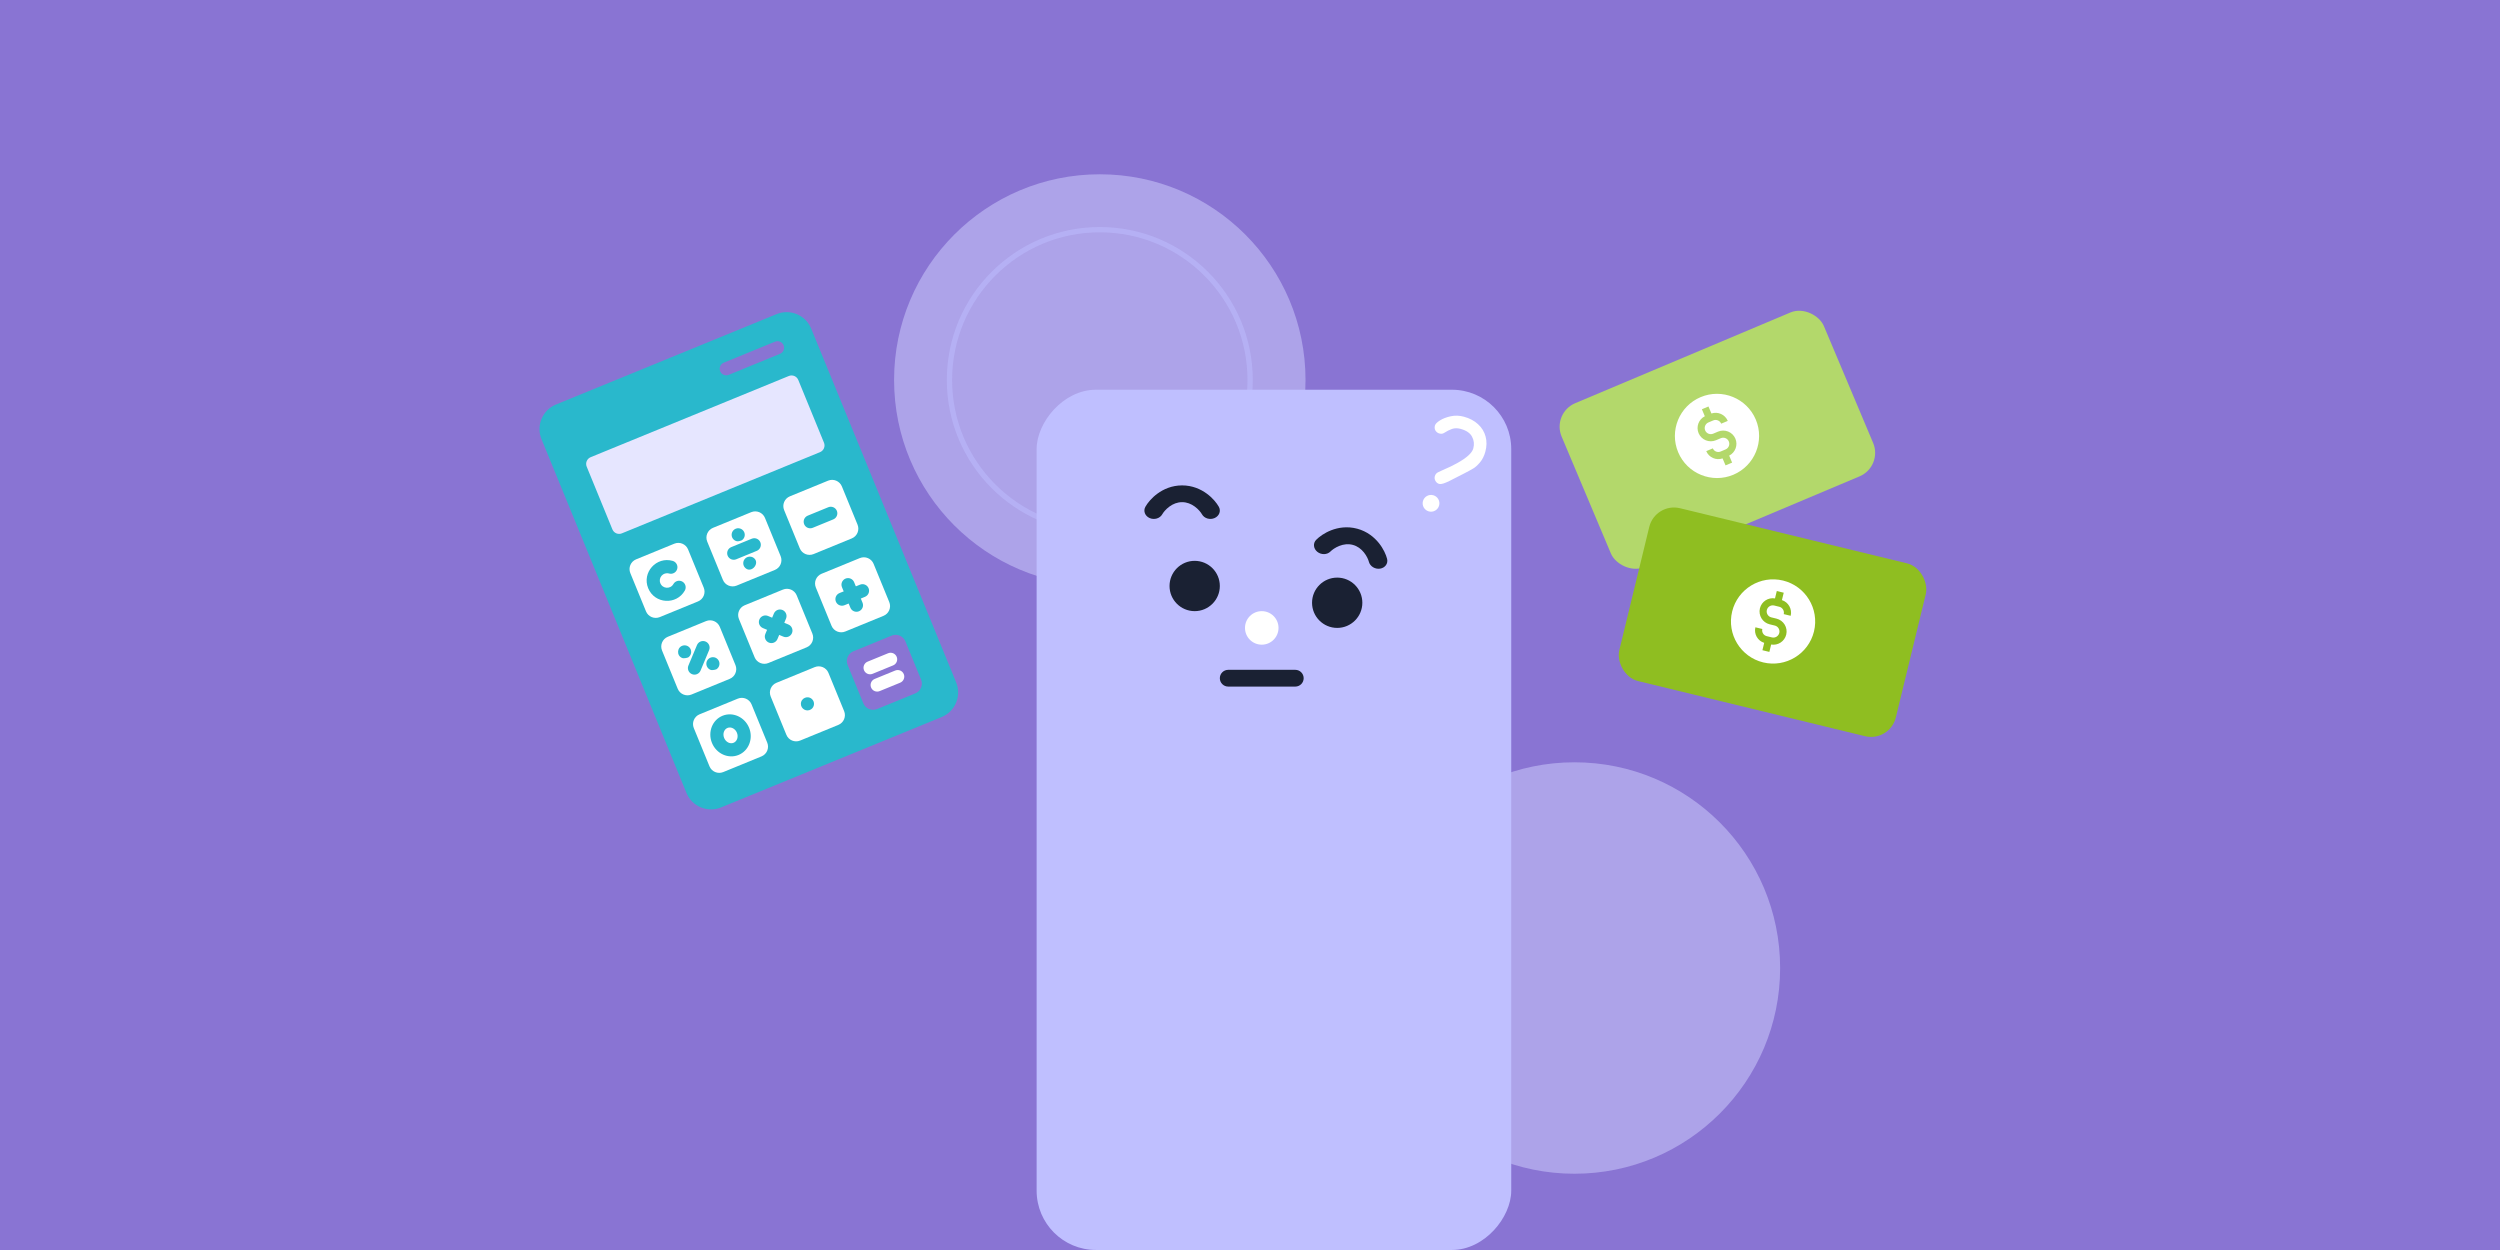 <svg width="1750" height="875" viewBox="0 0 1750 875" fill="none" xmlns="http://www.w3.org/2000/svg">
<rect width="1750" height="875" fill="#E5E5E5"/>
<path d="M-17452 -1877C-17452 -1878.1 -17451.1 -1879 -17450 -1879H3486C3487.11 -1879 3488 -1878.1 3488 -1877V17746C3488 17747.1 3487.11 17748 3486 17748H-17450C-17451.1 17748 -17452 17747.1 -17452 17746V-1877Z" fill="#CAD2DB"/>
<path d="M-17450 -1878H3486V-1880H-17450V-1878ZM3487 -1877V17746H3489V-1877H3487ZM3486 17747H-17450V17749H3486V17747ZM-17451 17746V-1877H-17453V17746H-17451ZM-17450 17747C-17450.6 17747 -17451 17746.6 -17451 17746H-17453C-17453 17747.7 -17451.7 17749 -17450 17749V17747ZM3487 17746C3487 17746.6 3486.55 17747 3486 17747V17749C3487.66 17749 3489 17747.7 3489 17746H3487ZM3486 -1878C3486.55 -1878 3487 -1877.55 3487 -1877H3489C3489 -1878.66 3487.66 -1880 3486 -1880V-1878ZM-17450 -1880C-17451.7 -1880 -17453 -1878.66 -17453 -1877H-17451C-17451 -1877.55 -17450.6 -1878 -17450 -1878V-1880Z" fill="black" fill-opacity="0.1"/>
<rect width="1750" height="875" fill="#8974D3"/>
<circle opacity="0.5" cx="769.862" cy="266.004" r="144.004" fill="#D3D3FF"/>
<circle opacity="0.5" cx="1102.09" cy="677.612" r="144.004" fill="#D3D3FF"/>
<circle opacity="0.5" cx="769.861" cy="266.005" r="105.234" stroke="#BFBFFF" stroke-width="3.692"/>
<path d="M659.218 501.893L504.698 565.209C495.275 569.07 484.406 564.52 480.544 555.096L379.023 307.339C375.161 297.916 379.712 287.046 389.135 283.185L543.654 219.869C553.078 216.008 563.947 220.558 567.808 229.982L669.33 477.739C673.192 487.162 668.641 498.032 659.218 501.893Z" fill="#29B8CC"/>
<path d="M542.443 398.942L515.631 409.928C511.885 411.463 507.566 409.655 506.031 405.909L495.044 379.097C493.51 375.352 495.318 371.032 499.064 369.497L525.875 358.511C529.621 356.976 533.941 358.784 535.476 362.53L546.462 389.342C547.996 393.087 546.187 397.408 542.443 398.942Z" fill="white"/>
<path d="M596.275 376.883L569.463 387.87C565.717 389.405 561.398 387.596 559.863 383.851L548.876 357.039C547.342 353.293 549.15 348.974 552.896 347.439L579.708 336.452C583.454 334.917 587.773 336.726 589.308 340.472L600.295 367.283C601.829 371.028 600.021 375.348 596.275 376.883Z" fill="white"/>
<path d="M564.646 453.139L537.834 464.126C534.089 465.661 529.769 463.852 528.234 460.106L517.247 433.295C515.713 429.549 517.521 425.229 521.267 423.694L548.078 412.708C551.824 411.173 556.144 412.982 557.679 416.727L568.665 443.539C570.199 447.285 568.39 451.605 564.646 453.139Z" fill="white"/>
<path d="M618.478 431.081L591.666 442.067C587.921 443.602 583.601 441.794 582.066 438.048L571.08 411.236C569.545 407.491 571.353 403.171 575.099 401.636L601.911 390.649C605.657 389.115 609.977 390.923 611.511 394.669L622.498 421.48C624.033 425.226 622.224 429.546 618.478 431.081Z" fill="white"/>
<path d="M533.057 529.472L506.245 540.459C502.499 541.994 498.179 540.185 496.644 536.439L485.658 509.627C484.123 505.882 485.931 501.562 489.677 500.027L516.489 489.04C520.235 487.506 524.555 489.314 526.089 493.06L537.076 519.872C538.611 523.618 536.802 527.937 533.057 529.472Z" fill="white"/>
<path d="M586.878 507.414L560.067 518.401C556.321 519.935 552.001 518.127 550.466 514.381L539.48 487.569C537.945 483.823 539.754 479.504 543.499 477.969L570.311 466.982C574.056 465.448 578.376 467.256 579.911 471.002L590.898 497.814C592.432 501.56 590.623 505.88 586.878 507.414Z" fill="white"/>
<path d="M640.742 485.355L613.93 496.342C610.184 497.876 605.865 496.068 604.33 492.322L593.343 465.51C591.808 461.764 593.617 457.445 597.363 455.91L624.175 444.923C627.92 443.388 632.24 445.197 633.775 448.943L644.762 475.755C646.296 479.5 644.488 483.82 640.742 485.355Z" fill="#8974D3"/>
<path d="M488.617 420.999L461.805 431.986C458.059 433.521 453.739 431.712 452.205 427.966L441.218 401.155C439.683 397.409 441.492 393.089 445.238 391.555L472.05 380.568C475.795 379.033 480.115 380.842 481.65 384.587L492.636 411.399C494.171 415.144 492.363 419.464 488.617 420.999Z" fill="white"/>
<path d="M510.82 475.197L484.008 486.183C480.262 487.718 475.942 485.909 474.408 482.164L463.421 455.352C461.886 451.607 463.695 447.287 467.441 445.752L494.253 434.765C497.998 433.23 502.318 435.039 503.853 438.785L514.84 465.596C516.374 469.342 514.566 473.662 510.82 475.197Z" fill="white"/>
<path d="M453.733 411.766C449.221 400.755 459.453 389.354 470.874 392.62C473.317 393.319 474.73 395.865 474.031 398.308C473.332 400.75 470.786 402.163 468.344 401.465C464.298 400.306 460.629 404.333 462.246 408.279C463.852 412.2 469.291 412.539 471.371 408.855C472.62 406.644 475.426 405.863 477.638 407.112C479.85 408.362 480.63 411.168 479.381 413.379C473.545 423.714 458.25 422.79 453.733 411.766Z" fill="#29B8CC"/>
<path d="M552.164 263.199L413.466 320.032C410.868 321.097 409.625 324.066 410.689 326.664L428.68 370.569C429.745 373.167 432.714 374.41 435.311 373.345L574.01 316.512C576.608 315.447 577.851 312.478 576.786 309.88L558.796 265.975C557.731 263.377 554.762 262.134 552.164 263.199Z" fill="#E6E6FF"/>
<path d="M546.005 247.682L510.113 262.39C507.763 263.353 505.077 262.228 504.113 259.877C503.15 257.527 504.274 254.84 506.625 253.877L542.517 239.17C544.868 238.207 547.554 239.331 548.518 241.682C549.481 244.033 548.356 246.719 546.005 247.682Z" fill="#8974D3"/>
<path d="M484.356 471.896C482.013 470.915 480.908 468.22 481.89 465.877L487.89 451.545C488.87 449.202 491.566 448.098 493.908 449.078C496.251 450.059 497.356 452.754 496.375 455.097L490.375 469.429C489.395 471.772 486.7 472.876 484.356 471.896Z" fill="#29B8CC"/>
<path d="M477.46 460.575C473.277 458.842 473.911 452.667 478.36 451.822C480.51 451.391 482.665 452.576 483.491 454.591C484.05 455.955 483.935 457.603 483.045 458.903C482.7 459.421 482.219 459.877 481.779 460.164C481.523 460.335 478.816 461.149 477.46 460.575Z" fill="#29B8CC"/>
<path d="M497.257 468.855C496.708 468.617 496.236 468.313 495.773 467.853C494.883 466.957 494.425 465.748 494.438 464.596C494.451 463.349 494.901 462.252 495.797 461.348C496.823 460.318 498.391 459.783 499.947 460.105C501.16 460.343 502.189 461.067 502.867 462.07C503.214 462.588 503.441 463.153 503.548 463.733C503.671 464.4 503.65 464.966 503.54 465.526C503.301 466.738 502.579 467.767 501.575 468.445C501.326 468.613 498.686 469.454 497.257 468.855Z" fill="#29B8CC"/>
<path d="M516.993 528.468C509.832 531.402 501.486 527.637 498.387 520.075C495.289 512.513 498.593 503.974 505.754 501.039C512.915 498.105 521.261 501.87 524.36 509.432C527.458 516.994 524.154 525.534 516.993 528.468ZM509.242 509.552C506.775 510.563 505.724 513.719 506.9 516.587C508.075 519.455 511.038 520.966 513.505 519.955C515.972 518.944 517.022 515.788 515.847 512.92C514.673 510.052 511.709 508.541 509.242 509.552Z" fill="#29B8CC"/>
<path d="M529.734 385.605L515.358 391.496C513.007 392.459 510.321 391.334 509.357 388.983C508.394 386.632 509.519 383.946 511.87 382.983L526.246 377.092C528.596 376.129 531.283 377.254 532.246 379.605C533.209 381.955 532.085 384.642 529.734 385.605Z" fill="#29B8CC"/>
<path d="M538.196 449.818C535.853 448.837 534.748 446.142 535.73 443.799L541.73 429.468C542.71 427.124 545.406 426.02 547.748 427.001C550.091 427.982 551.196 430.677 550.215 433.02L544.215 447.351C543.234 449.695 540.539 450.799 538.196 449.818Z" fill="#29B8CC"/>
<path d="M548.361 445.652L534.03 439.651C531.687 438.671 530.583 435.975 531.564 433.633C532.546 431.29 535.24 430.185 537.583 431.167L551.914 437.167C554.258 438.148 555.361 440.843 554.38 443.186C553.399 445.529 550.704 446.633 548.361 445.652Z" fill="#29B8CC"/>
<path d="M560.618 492.673C560.663 488.568 565.583 486.58 568.477 489.452C570.544 491.504 570.134 494.984 567.756 496.522C564.688 498.574 560.576 496.304 560.618 492.673Z" fill="#29B8CC"/>
<path d="M515.823 378.871C514.605 378.632 513.577 377.902 512.904 376.906C512.221 375.897 511.996 374.646 512.23 373.451C512.456 372.296 513.142 371.244 514.195 370.531C516.633 368.927 519.898 369.956 520.991 372.624C521.799 374.596 521.166 376.924 519.278 378.197C519.027 378.36 516.989 379.098 515.823 378.871Z" fill="#29B8CC"/>
<path d="M521.607 397.464C520.745 396.608 520.261 395.424 520.275 394.212C520.278 393.028 520.718 391.881 521.629 390.967C522.688 389.917 524.206 389.413 525.784 389.721C526.964 389.953 528.008 390.657 528.703 391.687C531.16 395.483 525.485 401.38 521.607 397.464Z" fill="#29B8CC"/>
<path d="M625.18 465.779L610.803 471.67C608.453 472.633 605.766 471.509 604.803 469.158C603.839 466.807 604.964 464.121 607.315 463.157L621.691 457.266C624.042 456.303 626.728 457.428 627.692 459.779C628.655 462.13 627.53 464.816 625.18 465.779Z" fill="white"/>
<path d="M583.287 363.575L568.91 369.466C566.56 370.429 563.873 369.305 562.91 366.954C561.947 364.603 563.071 361.917 565.422 360.954L579.799 355.063C582.149 354.1 584.836 355.224 585.799 357.575C586.762 359.926 585.637 362.612 583.287 363.575Z" fill="#29B8CC"/>
<path d="M605.5 417.773L591.123 423.664C588.773 424.627 586.086 423.502 585.123 421.151C584.16 418.8 585.284 416.114 587.635 415.151L602.012 409.26C604.362 408.297 607.049 409.421 608.012 411.772C608.975 414.123 607.85 416.809 605.5 417.773Z" fill="#29B8CC"/>
<path d="M601.26 427.901C598.91 428.864 596.223 427.74 595.26 425.389L589.369 411.013C588.406 408.662 589.53 405.976 591.881 405.013C594.232 404.049 596.918 405.174 597.882 407.525L603.772 421.901C604.736 424.252 603.61 426.938 601.26 427.901Z" fill="#29B8CC"/>
<path d="M630.139 477.882L615.762 483.773C613.412 484.736 610.725 483.611 609.762 481.261C608.798 478.91 609.923 476.224 612.274 475.26L626.65 469.369C629.001 468.406 631.687 469.53 632.651 471.881C633.614 474.232 632.489 476.919 630.139 477.882Z" fill="white"/>
<rect x="1086.21" y="289.157" width="199.208" height="124.505" rx="17.848" transform="rotate(-22.854 1086.21 289.157)" fill="#B3D86B"/>
<g clip-path="url(#clip0_6282_1658)">
<path d="M1190.45 277.987C1175.47 284.3 1168.42 301.624 1174.73 316.604C1181.04 331.584 1198.37 338.634 1213.35 332.321C1228.33 326.008 1235.38 308.684 1229.06 293.704C1222.75 278.724 1205.43 271.674 1190.45 277.987ZM1210.42 318.935L1212.48 323.83L1207.88 325.771L1205.81 320.88C1201.3 322.461 1196.25 320.269 1194.37 315.8L1198.98 313.859C1199.86 315.967 1202.3 316.959 1204.41 316.071L1207.9 314.601C1210.07 313.687 1211.09 311.179 1210.17 309.01C1209.26 306.841 1206.75 305.82 1204.58 306.735L1201.16 308.178C1196.45 310.162 1191 307.946 1189.02 303.238C1187.12 298.729 1189.07 293.546 1193.38 291.373L1191.32 286.478L1195.92 284.538L1197.99 289.438C1202.53 287.927 1207.56 290.148 1209.45 294.633L1204.84 296.574C1203.93 294.403 1201.42 293.381 1199.25 294.296L1195.9 295.707C1193.73 296.621 1192.71 299.129 1193.62 301.298C1194.54 303.467 1197.05 304.488 1199.22 303.574L1202.64 302.13C1207.35 300.146 1212.79 302.362 1214.78 307.07C1216.68 311.579 1214.72 316.762 1210.42 318.935Z" fill="white"/>
</g>
<rect x="1158.68" y="351.545" width="199.208" height="124.505" rx="17.848" transform="rotate(13.652 1158.68 351.545)" fill="#8FBE21"/>
<g clip-path="url(#clip1_6282_1658)">
<path d="M1248.11 406.378C1232.31 402.542 1216.34 412.274 1212.5 428.07C1208.66 443.867 1218.4 459.84 1234.19 463.676C1249.99 467.512 1265.96 457.781 1269.8 441.984C1273.63 426.187 1263.9 410.214 1248.11 406.378ZM1239.8 451.172L1238.55 456.334L1233.69 455.155L1234.94 449.998C1230.37 448.582 1227.62 443.82 1228.77 439.107L1233.62 440.286C1233.08 442.509 1234.45 444.757 1236.67 445.297L1240.35 446.189C1242.64 446.745 1244.95 445.336 1245.51 443.049C1246.06 440.762 1244.65 438.449 1242.37 437.893L1238.75 437.016C1233.79 435.811 1230.73 430.791 1231.94 425.826C1233.09 421.071 1237.75 418.067 1242.5 418.882L1243.75 413.72L1248.61 414.899L1247.35 420.067C1251.9 421.554 1254.62 426.331 1253.48 431.061L1248.62 429.882C1249.18 427.592 1247.77 425.278 1245.48 424.722L1241.95 423.865C1239.66 423.309 1237.35 424.718 1236.79 427.005C1236.24 429.293 1237.65 431.605 1239.93 432.161L1243.54 433.038C1248.51 434.243 1251.57 439.263 1250.36 444.228C1249.21 448.983 1244.55 451.987 1239.8 451.172Z" fill="white"/>
</g>
<rect width="332.231" height="602.168" rx="41.529" transform="matrix(-1 0 0 1 1057.87 272.81)" fill="#BFBFFF"/>
<ellipse cx="836.276" cy="410.195" rx="17.605" ry="17.605" fill="#1A2133"/>
<circle cx="936.038" cy="421.932" r="17.605" fill="#1A2133"/>
<ellipse cx="883.227" cy="439.536" rx="11.736" ry="11.736" fill="white"/>
<path fill-rule="evenodd" clip-rule="evenodd" d="M853.885 474.745C853.885 471.504 856.512 468.877 859.753 468.877H906.699C909.94 468.877 912.567 471.504 912.567 474.745C912.567 477.986 909.94 480.613 906.699 480.613H859.753C856.512 480.613 853.885 477.986 853.885 474.745Z" fill="#1A2133"/>
<path fill-rule="evenodd" clip-rule="evenodd" d="M966.082 398.047C962.557 398.603 959.031 396.442 958.206 393.22C957.843 391.802 956.742 389.164 954.734 386.678C952.769 384.244 950.218 382.288 946.978 381.42C943.738 380.552 940.551 380.97 937.632 382.095C934.65 383.244 932.377 384.979 931.354 386.025C929.029 388.403 924.895 388.511 922.12 386.267C919.345 384.024 918.981 380.277 921.306 377.899C923.421 375.736 927.13 372.999 931.896 371.162C936.726 369.3 943.053 368.218 950.015 370.084C956.978 371.949 961.916 376.05 965.168 380.077C968.377 384.05 970.221 388.276 970.971 391.207C971.796 394.429 969.607 397.491 966.082 398.047Z" fill="#1A2133"/>
<path fill-rule="evenodd" clip-rule="evenodd" d="M850.234 362.629C846.973 364.078 843.008 362.903 841.378 360.004C840.66 358.729 838.914 356.466 836.331 354.584C833.802 352.741 830.832 351.512 827.478 351.512C824.124 351.512 821.153 352.741 818.625 354.584C816.042 356.466 814.296 358.729 813.578 360.004C811.948 362.903 807.982 364.078 804.722 362.629C801.461 361.179 800.139 357.655 801.769 354.756C803.252 352.12 806.127 348.515 810.255 345.507C814.438 342.459 820.27 339.777 827.478 339.777C834.686 339.777 840.517 342.459 844.7 345.507C848.829 348.515 851.703 352.12 853.186 354.756C854.817 357.655 853.495 361.179 850.234 362.629Z" fill="#1A2133"/>
<path d="M1007.48 338.76C1006.33 338.446 1005.45 337.75 1004.83 336.674C1004.22 335.597 1004.07 334.486 1004.38 333.338C1004.75 332.01 1005.56 331.064 1006.82 330.499L1009.72 329.151C1013.98 327.332 1017.42 325.677 1020.03 324.186C1026.69 320.492 1030.44 317.075 1031.3 313.935C1032.1 311.037 1031.81 308.298 1030.44 305.716C1029.13 303.151 1026.45 301.315 1022.41 300.209C1020.29 299.63 1018.31 299.64 1016.46 300.236C1014.67 300.85 1012.79 301.795 1010.82 303.073C1009.88 303.659 1008.8 303.787 1007.6 303.457C1006.45 303.143 1005.53 302.47 1004.84 301.437C1004.23 300.361 1004.09 299.188 1004.44 297.921C1004.75 296.773 1005.89 295.591 1007.84 294.374C1009.89 293.053 1012.43 292.061 1015.47 291.4C1018.51 290.738 1021.6 290.837 1024.73 291.696C1028.72 292.786 1032.01 294.529 1034.6 296.925C1037.25 299.337 1039.02 302.224 1039.92 305.584C1040.81 308.945 1040.75 312.497 1039.73 316.24C1038.9 319.259 1037.63 321.766 1035.92 323.763C1034.2 325.76 1032.65 327.153 1031.27 327.943C1029.94 328.749 1027.85 329.894 1024.97 331.38L1014.67 336.641C1011.14 338.4 1008.74 339.106 1007.48 338.76Z" fill="white"/>
<ellipse cx="1001.72" cy="352.322" rx="5.868" ry="5.868" transform="rotate(15.304 1001.72 352.322)" fill="white"/>
<defs>
<clipPath id="clip0_6282_1658">
<rect width="68.034" height="68.034" fill="white" transform="translate(1157.33 287.02) rotate(-22.853)"/>
</clipPath>
<clipPath id="clip1_6282_1658">
<rect width="68.034" height="68.034" fill="white" transform="translate(1216.11 393.948) rotate(13.649)"/>
</clipPath>
</defs>
</svg>
